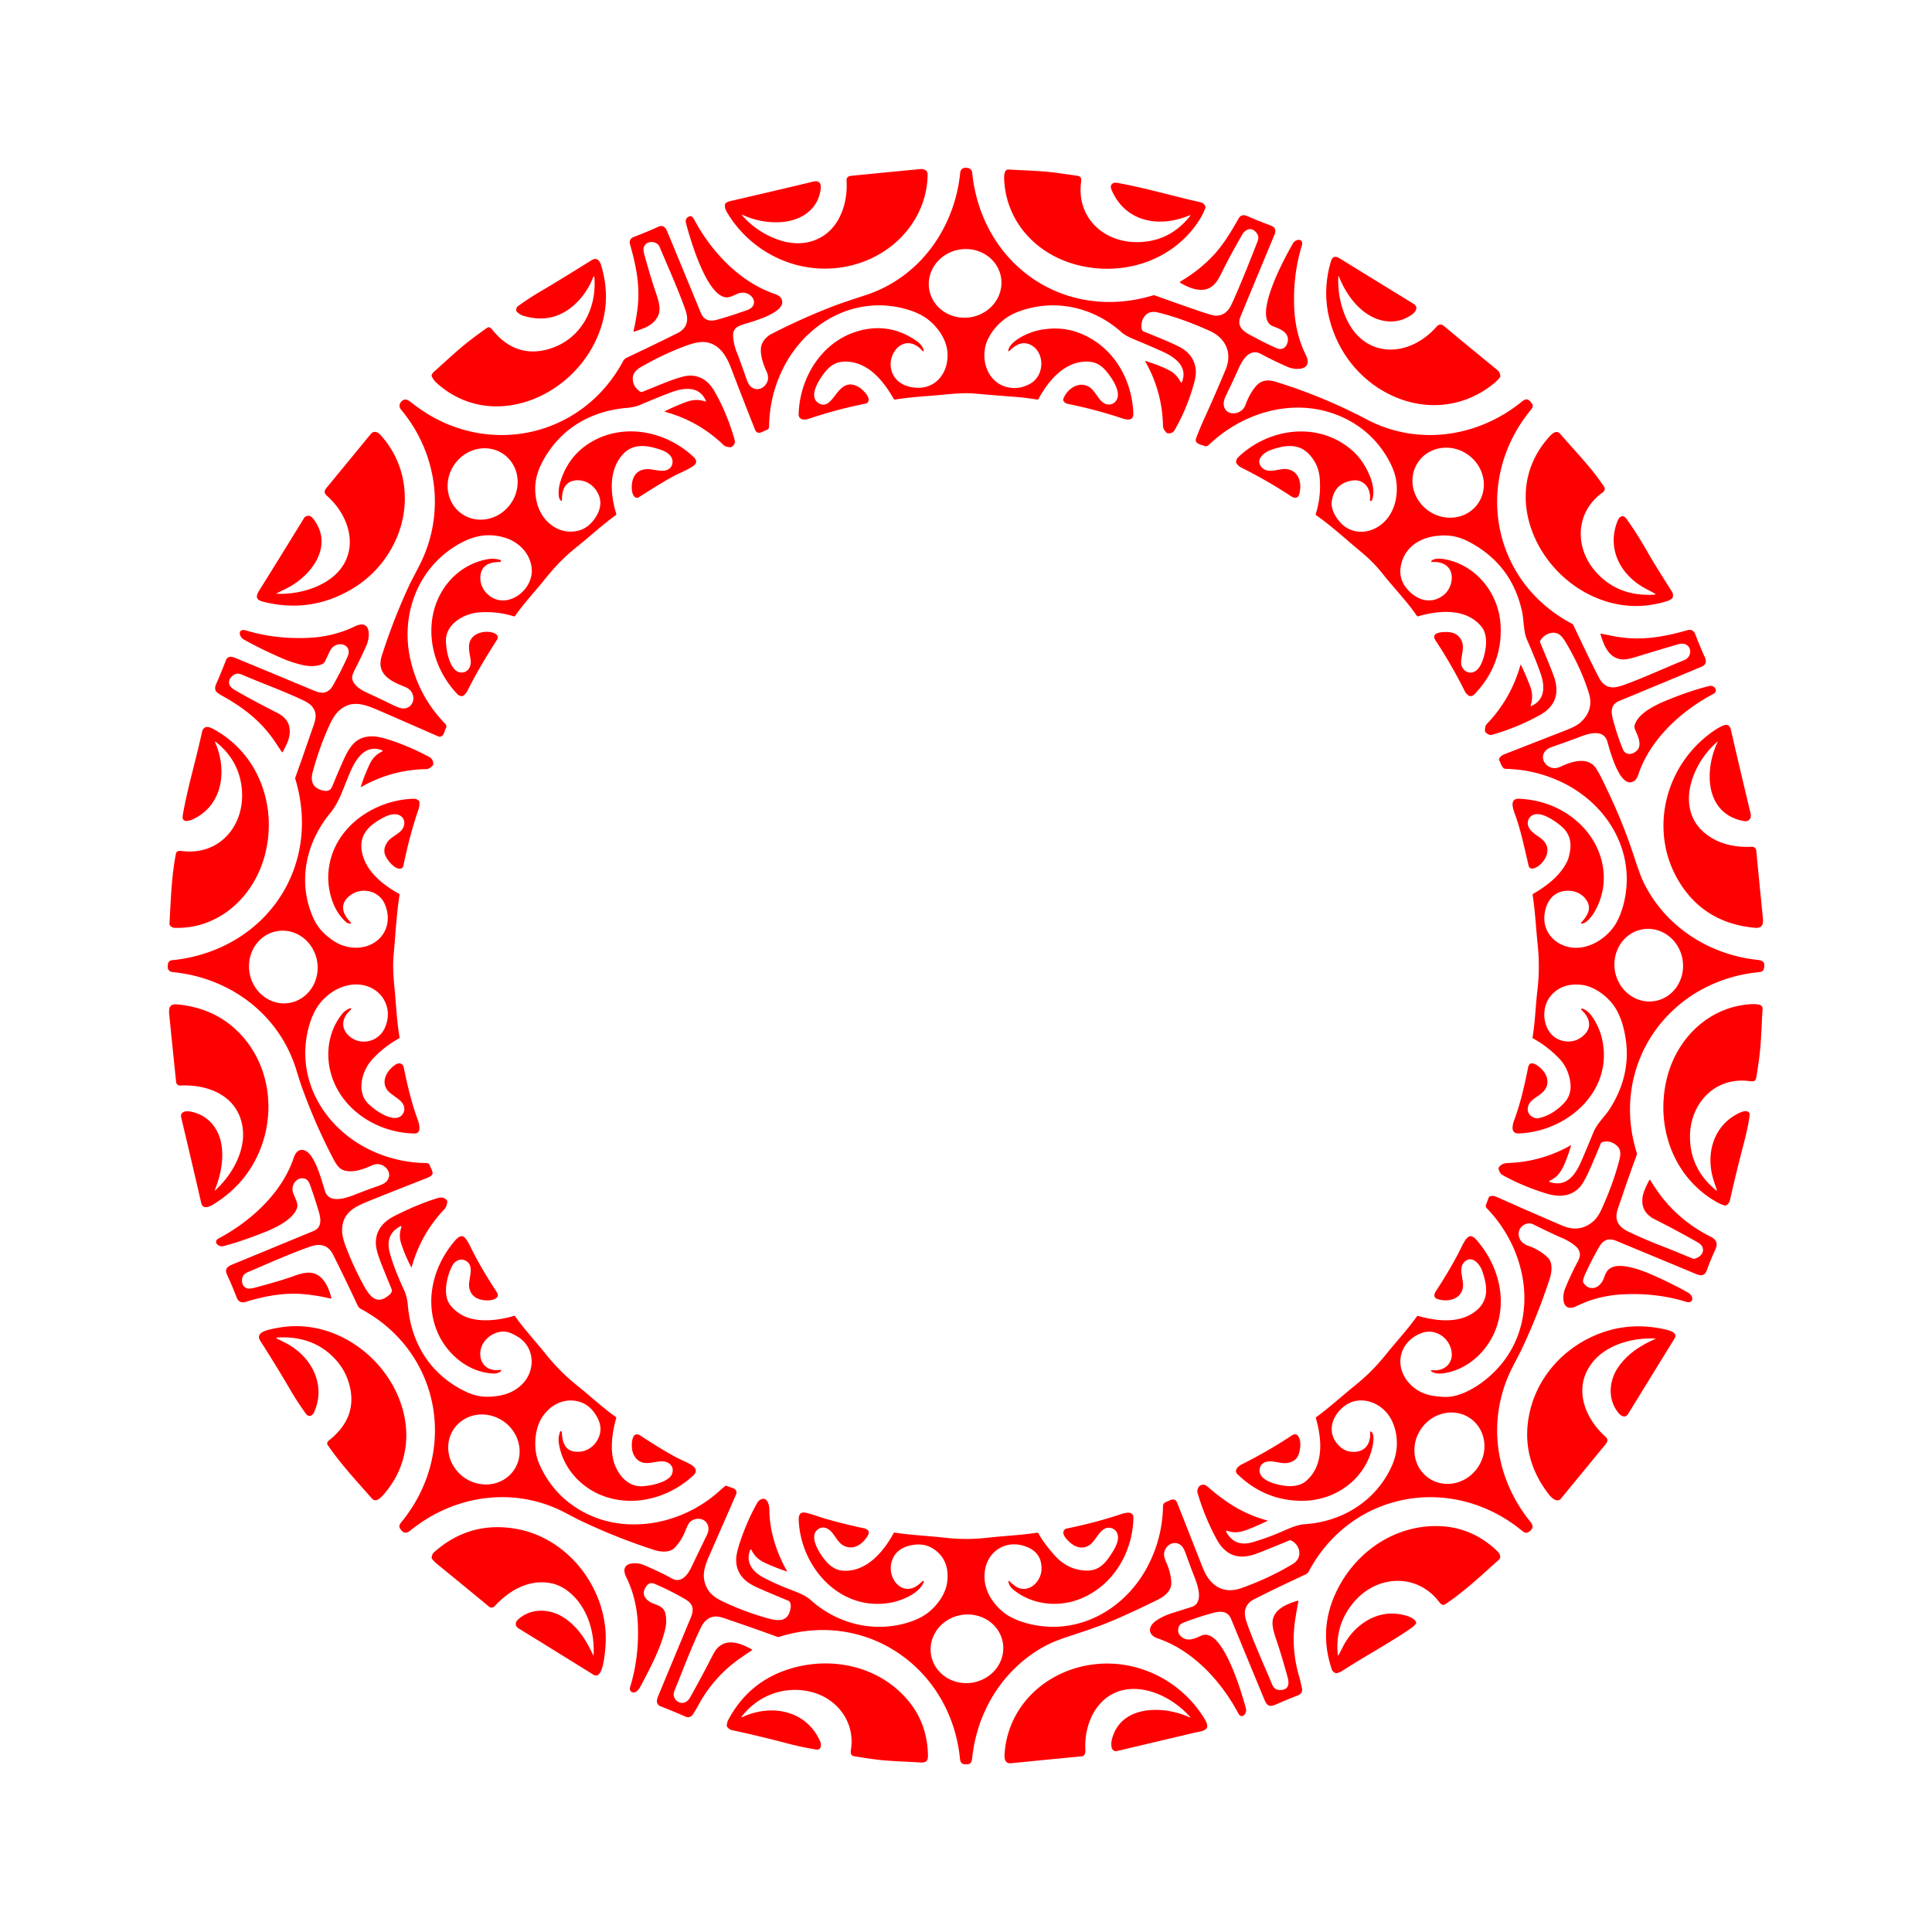 <svg xmlns="http://www.w3.org/2000/svg" viewBox="0 0 1448 1448" width="2048" height="2048" fill="red" xmlns:v="https://vecta.io/nano"><path d="M885.34 1226.66c4.87 4.1 10.14 1.38 15.05-.78 16.05-7.07 30.73 44.57 33.4 54.6 1.02 3.84-3.14 8.46-5.68 3.68-12.83-24.12-34.08-47.3-60.29-56.16-7.7-2.6-7.57-8.89-1.49-13.2q4.85-3.43 11.56-5.59 7.51-2.41 15.05-4.78c9.36-2.94 4.93-15.76 2.29-22.5q-3.38-8.64-6.48-17.4-1.71-4.8-3.63-6.35c-5.75-4.65-12.96.92-12.71 7.36q.07 1.75 2.02 6.21 2.75 6.31 3.4 13.25c.67 7.08-4.45 11.19-10.94 14.38q-24.45 12.01-39.91 18.05-8.15 3.19-24.44 8.51-12 3.91-18.19 7.15c-31.89 16.7-52.03 48.97-55.72 84.61-.35 3.4-1.36 4.8-4.87 4.65-3.19-.14-3.99-1.41-4.31-4.51-6.85-67.43-69.66-111.53-135.11-91.16a3.42 3.4-43.6 0 1-2.2-.05q-16.44-6.03-33.47-11.79c-8.06-2.73-13.28-5.5-19.29-.58q-2.36 1.92-4.66 6.78c-7.15 15.07-12.94 30.8-19.27 46.23-2.91 7.07 6.94 13.5 11.76 4.93q8.96-15.92 17.24-32.22c6.73-13.25 18.79-9.57 29.09-3.73q.44.25.03.53-4.15 2.83-8.2 5.63-20.44 14.1-32.19 36.04-2.22 4.14-4.26 6.92a4.06 4.05-59.9 0 1-4.9 1.31q-9.36-4.11-18.85-7.8c-3.51-1.36-3.21-4.51-1.93-7.59q12.2-29.39 24.43-58.76c2.62-6.3 1.95-10.39-4.05-13.9q-11.01-6.45-22.79-11.49c-2.39-1.02-4.57-.82-6.22 1.42q-5.21 7.08 2.56 12.08c3.42 2.2 10.26 2.47 11.57 8.84q1.19 5.79-.19 11.54c-3.56 14.81-10.48 27.59-18.09 42.19-1.15 2.19-3.41 5.93-6.31 5.15-2.12-.57-2.4-2.35-1.79-4.32q6.6-21.42 5.73-45.92-.7-19.72-8.71-36.03c-5.61-11.41 6.97-11.86 13.61-8.96q14.04 6.13 20.2 9.73c7.1 4.14 12.04-2.16 14.84-7.99q8.99-18.75 11.51-23.83c1.39-2.79 2.04-5.43.8-8.37-2.25-5.36-9.88-5.65-13.52-1.62q-1.16 1.28-3.14 6.26-2.76 6.94-7.59 12.27c-3.88 4.28-10.39 3.82-16.08 1.98q-29.44-9.53-57.25-23.01-.06-.03-9.34-4.89c-38.08-19.94-83.08-13.3-115.99 13.55q-4.28 3.49-7.39-1.26c-1.35-2.06-.61-3.42.88-5.25 42.96-52.62 29.4-127.79-30.69-159.83-.88-.48-1.75-1.52-2.12-2.3q-8.96-19.26-18.48-38.26c-3.61-7.21-9.74-8.61-17.07-6.03-15.85 5.58-31.55 12.68-46.72 19.12q-2.7 1.14-3.65 2.91c-1.74 3.23-.78 8.37 3.24 9.35q1.78.43 5.12-.46 19.78-5.26 28.65-8.48c5.51-2 11.98-4.23 17.42-1.85 6.79 2.97 10.06 11.15 11.67 17.71q.2.84-.64.64-9.75-2.32-19.54-3.24c-14.95-1.41-29.59 1.34-43.97 5.73q-4.91 1.5-6.77-3.3-3.36-8.67-7.21-17.11c-2.47-5.42 1.76-6.66 6.2-8.5q29.26-12.08 58.53-24.16c6.03-2.48 5.85-8.1 4.23-13.84q-2.08-7.31-5.96-18.53c-1.09-3.14-2.02-6.63-5.74-7.12-5.11-.69-8.83 4.51-8.13 9.23.57 3.89 4.56 8.79 3.37 12.76-2.64 8.82-16.69 15.35-24.54 18.44q-17.9 7.05-30.84 10.39c-3.56.91-7.9-3.4-3.5-5.74 24.08-12.79 47.6-34.17 56.35-60.5 1.11-3.36 3.24-6.37 6.88-5.87 8.72 1.2 13.91 22.66 16.62 30.97 3.05 9.34 15.11 5.34 21.94 2.67q9.14-3.58 18.4-6.84 3.97-1.41 5.54-3.05c5.55-5.83-.53-13.65-7.55-13.13q-1.57.12-4.76 1.61c-5.88 2.76-15.92 5.85-21.87 1.84q-2.54-1.72-5.27-6.92-14.58-27.78-24.91-57.36-.02-.07-3.33-10.61c-12.87-40.93-49.37-68.09-91.65-72.39-2.98-.3-4.5-1.33-4.46-4.42.08-5.11 2.91-4.48 6.6-4.95 67.18-8.68 108.9-69.69 88.99-135.53a1.5 1.48 46.5 0 1 .02-.95q6.05-16.93 11.87-33.89c2.78-8.11 5.6-13.49.61-19.52q-1.94-2.35-6.9-4.68c-15.19-7.15-30.79-12.71-45.25-18.94q-2.44-1.05-3.94-.85c-4.18.58-7.73 5.5-5.19 9.29q1.11 1.66 5 3.87 14.99 8.5 30.4 16.27 12.09 6.11 8.38 19.66-.83 3.03-4.43 9.59-.26.49-.58.03-2.31-3.31-4.5-6.66c-10.49-16.04-24.17-26.62-40.74-35.76q-2.2-1.21-4.02-2.89-.37-.34-.49-.82-.57-2.47.12-4.03 4.04-9.12 7.6-18.43 1.07-2.78 3.76-2.79 1.26 0 4.01 1.14 28.94 11.98 57.83 24.03 4.95 2.07 7.63 1.69 4.35-.62 6.9-5.09 6-10.51 11.01-21.6c4.57-10.11-8.98-13.21-13.13-4.45q-1.85 3.89-3.74 7.83c-1.91 3.98-11.88 3.72-15.53 2.91q-8.61-1.89-16.7-5.39-16.1-6.97-28.57-14.04c-4-2.28-4.58-8.65 1.73-6.74q21.43 6.5 45.92 5.56 19.35-.74 35.39-8.56c12.27-5.98 11.92 7.41 8.81 14.37q-3.98 8.9-8.43 17.59-2.06 4.03-2.2 5.68c-.49 5.66 6.51 9.86 10.91 11.9q9.55 4.42 19.02 9.02 5.19 2.52 7.35 2.82c5.93.83 10.11-4.92 8.1-10.37-1.19-3.23-3.17-4.7-6.56-6.04-10.29-4.05-20.94-9.5-16.62-23.02q8.8-27.61 21.04-53.85.04-.08 7-13.55c19.91-38.6 13.95-84.12-13.74-117.27-2.68-3.21.61-7.66 3.84-7.33q1.49.15 4.03 2.19c52.64 42.34 127.08 28 158.75-31.12.43-.81 1.42-1.89 2.37-2.34q19.25-9.02 38.28-18.51c7.67-3.83 8.6-10.09 5.9-17.67-5.69-15.97-12.74-31.48-19.32-47.1-1.99-4.74-10.54-4.93-11.87.73q-.43 1.84.62 5.61c2.59 9.27 5.03 17.79 8.33 27.57 1.88 5.55 4.55 13.14 1.54 18.53-3.94 7.06-10.64 8.73-17.5 11.17a.46.46 0 0 1-.6-.54q2.06-8.68 3.1-17.77c1.88-16.54-1.28-31.59-5.81-47.38a4.24 4.24 0 0 1 2.58-5.14q9.7-3.68 18.78-7.8 2.71-1.23 4.67.46 1.03.89 2.15 3.6 12.51 30.26 24.99 60.53 3.07 7.45 11.58 5.27 7.24-1.85 22.88-7.26c11.24-3.89 2.86-16.42-7-12.36-2.63 1.09-5.83 2.91-8.48 2.7-14.92-1.16-27.18-44.58-30.07-55.33q-1.15-4.28 3.06-5.54a1.11 1.09-35.4 0 1 .94.15q1.3.9 2.33 2.82c12.58 23.55 33.82 46.31 59.85 55.24q3.61 1.24 4.74 2.86c7.49 10.69-22.5 18.26-27.94 20.03-5.22 1.7-8.17 3.65-7.7 9.4q.49 5.96 2.73 11.51 2.04 5.05 7.3 20.14 1.35 3.86 3.01 5.44c3.94 3.71 9.49 2.12 11.98-2.27 1.89-3.34 1.34-6.08-.35-9.72-2.46-5.29-5.64-15-2.76-20.53q2.32-4.45 7.1-6.91 21.88-11.25 44.79-20.18c7.92-3.09 17.41-6.08 26.19-9 40.07-13.34 65.99-50.18 70.16-91.22q.48-4.77 5.65-3.87 3.06.53 3.37 3.59c7.07 68.66 68.61 112.12 135.74 91.86q.48-.15.96.02 16.29 5.88 32.61 11.47 10.51 3.6 12.76 3.73 8.18.47 12.34-8.51 7.39-15.99 19.49-47.21.95-2.44.33-4.21c-1.01-2.92-4.49-6.08-7.84-4.51-2.88 1.33-3.52 2.88-5 5.45q-8.51 14.81-14.32 26.67c-2.36 4.8-5.07 9.83-10.01 11.94-6.77 2.89-15.14-.67-20.85-4.08q-1.05-.62.01-1.24 13.64-7.94 24.32-19.24c7.53-7.97 13.42-17.8 19.11-27.81q2.12-3.73 6.41-1.89 8.87 3.82 17.92 7.2 4.68 1.75 2.54 6.88-12.76 30.62-25.41 61.28c-3.86 9.36 5.4 12.73 11.84 16.23q7.4 4.03 15.14 7.41c4.45 1.93 7.59-.66 8.39-4.92 1.3-6.83-5.93-9.56-10.89-11.4-16.51-6.1 9.62-53.19 14.84-62.22 2.1-3.63 8.31-3.81 6.61 1.76q-6.73 21.92-5.69 46.63.81 19.28 8.73 35.38c5.53 11.24-6.95 11.73-13.49 8.91q-10.27-4.42-20.14-9.76c-8.72-4.71-14.07 4.78-16.99 11.33q-4.29 9.63-8.93 19.09-2.08 4.22-2.04 6.78c.13 9.84 13.32 9.27 16.27 1.11q2.91-8.04 7.47-13.67c4.25-5.24 9.44-5.62 15.61-3.71q35.26 10.96 67.92 28.15c37.97 19.98 83.02 13.49 115.87-13.12 2.94-2.38 4.69-2.83 7.21.3 1.97 2.43 1.49 3.64-.42 5.97-42.91 52.64-29.31 128.28 31.33 160.06q.49.25 1.3 1.96 14.29 30.26 19.14 39.12 3.25 5.93 9.25 6.48 3.32.3 10.08-2.19c15.39-5.66 30.27-12.64 43.97-18.12 7.81-3.12 5.45-14.87-4.56-11.93q-21.06 6.21-30.71 9.22-7.5 2.35-10.94 2.1c-10.08-.71-13.79-10.29-16.34-18.78q-.18-.63.46-.51 4.42.86 8.71 1.73c19.56 3.94 37.14 1.05 56-4.37q4.18-1.2 5.9 3.3 3.32 8.66 7.13 17.13 2.23 4.98-2.54 6.98-30.81 12.9-61.67 25.63c-6.55 2.71-6.29 8.02-4.6 14.27q3.2 11.84 7.32 21.91c1.82 4.46 6.34 4.31 9.66 1.79 5.41-4.1 1.81-11.13-.69-17.04q-.78-1.87.78-5.03c3.6-7.31 14.46-12.73 21.91-15.83q18.55-7.72 33.27-11.28c3.5-.85 7.16 3.7 2.84 5.98-24.04 12.69-47.38 34.02-56.22 60.5q-1.08 3.24-2.51 4.33c-11.07 8.45-19.03-23.73-20.69-29.21-2.77-9.13-12.98-6.32-19.68-3.79q-10.42 3.95-20.95 7.59-3.65 1.26-5.11 2.62c-5.81 5.43-.53 13.63 6.48 13.58q1.8-.01 5.06-1.5c8.03-3.67 19.99-7.44 25.94 1.94 3.38 5.31 5.97 11.22 8.53 16.56q11.8 24.57 20.2 50.49 4.2 12.95 6.78 18.21c16.06 32.79 48.59 53.89 84.67 57.9 4.18.47 6.4 1.13 5.6 5.93-.42 2.5-1.52 3.14-4.04 3.39-67.87 6.61-112.01 69.87-91.32 135.69a1.81 1.76 47.3 0 1-.03 1.12q-6.16 16.75-11.91 33.78c-2.77 8.21-5.66 13.63-.5 19.65q1.98 2.31 7.02 4.68 11.56 5.43 23.45 10.05c8.64 3.35 15.99 6.47 23.99 9.73q.48.19.98.08c6.48-1.36 9.59-8.29 2.72-12.21q-15.93-9.11-32.34-17.36-10.48-5.26-9.15-16.2c.52-4.27 2.86-8.89 4.93-12.87q.55-1.05 1.15-.02 16.25 27.75 45.14 42.21 6.29 3.16 3.49 9.23-3.54 7.67-6.37 15.51c-2.2 6.09-6 4.06-10.72 2.09q-28.42-11.83-56.84-23.62c-6.27-2.6-10.12-1.06-13.34 4.49q-4.88 8.41-10.24 19.85-1.45 3.1-1.79 5.69-.06.52.2.97c3.04 5.15 8.64 5.54 12.63 1.4 4.36-4.53 2.58-10.27 9.46-12.95 7.19-2.8 20.79 2.05 27.83 5.09q15.69 6.76 28.63 14.08 1.63.92 2.58 2.57c1.71 2.95-.45 5.43-3.79 4.39q-21.81-6.77-46.48-5.74-19.49.81-35.8 8.84c-10.86 5.36-11.34-6.78-8.62-13.3q4.83-11.57 9.61-20.37 3.6-6.63-2-11.37-4.32-3.66-11.02-6.45-5.1-2.12-20.6-9.76-2.47-1.22-5.3-.3c-4.75 1.55-6.88 6.53-4.73 11.17 1.31 2.83 3.72 4.3 6.93 5.44q8.12 2.9 14.02 8.57c4.13 3.96 2.97 11.44 1.38 16.28q-9.1 27.74-21.66 54.06-.03.08-5.77 11.14c-20.07 38.76-13.99 83.35 13.24 116.81q3.39 4.17-1.22 7.23c-2.13 1.42-3.44.7-5.33-.84-52.67-43.03-128.03-29.29-159.88 30.84-.31.58-1.37 1.59-2.12 1.94q-23.92 11.08-38.75 18.69-5.97 3.06-6.81 9.03-.47 3.37 1.7 9.42c5.45 15.22 12.53 30.67 18.44 44.85 1.43 3.43 3.13 4.89 6.84 4.67 6.09-.36 6.29-4.9 4.94-9.76-2.51-9.02-4.9-17.5-8.07-26.85-1.61-4.75-3.63-10.47-3.1-15.13 1.03-9.1 11.44-13.05 18.84-15.16q.6-.17.48.43-1.24 6.38-2.25 12.64-3.58 22.24 2.83 43.83.71 2.4 2.04 8.45c.61 2.74-.68 4.71-3.1 5.64q-8.9 3.44-15.18 6.25c-5.61 2.5-7.58 2.36-9.95-3.37q-12.46-30.12-24.87-60.25c-2.46-5.97-7.81-6.02-13.59-4.45q-10.54 2.86-20.76 6.74c-2.14.81-4.38 1.75-5.02 4.17q-1.1 4.23 2.05 6.87zM750.246 207.888a27.28 25.7-9.5 0 0-31.148-20.845 27.28 25.7-9.5 0 0-22.664 29.85 27.28 25.7-9.5 0 0 31.148 20.845 27.28 25.7-9.5 0 0 22.664-29.85zM589.42 1177.67q-5.25-1.71-10.32-3.83c-7.81-3.25-12.5-5.22-15.94-12.25a.47.47 0 0 0-.86.02c-3.7 8.92 1.51 16.16 9.24 20.35q9.9 5.36 22.7 10.15 9.35 3.49 12.92 6.72c19.45 17.6 45.74 24.71 71.08 17.89q10.45-2.82 17.07-7.88c6.91-5.27 13.42-14.03 14.57-22.96 1.27-9.96-1.18-18.7-9.81-24.71q-7.11-4.95-16.81-3.1-12.4 2.38-15.15 13.08c-3.17 12.37 8.73 26.47 20.9 16.04q1.35-1.16 2.49-2.18a.56.55 79.4 0 1 .89.61c-3.36 8.91-17.1 14.28-25.64 15.7-36.99 6.18-66.09-25.99-68.08-61.05-.23-3.92.23-7.56 5.33-6.47 4.86 1.04 10.52 3.3 14.68 4.49q14.12 4.02 28.51 7.06c3.4.71 5.1 2.48 3.03 5.88-3.16 5.2-8.76 9.7-15.06 8.28-7.38-1.67-8.89-9.44-13.72-12.95q-4.31-3.14-8.18-.51c-8.16 5.54 2.16 20.22 6.69 25.08 2.59 2.77 6.54 5.37 10.05 5.86 18.06 2.51 31.96-13.35 39.66-27.78a1.04 1.02 18.1 0 1 1.07-.53c12.64 1.93 25.14 2.43 38.65 3.93q15.09 1.67 30.67-.1c12.81-1.46 24.91-1.86 37.36-3.82a.7.69 70.6 0 1 .72.35q4.98 8.7 12.71 17.12 9.28 10.11 22.13 10.92c8.69.55 13.69-3.3 18.41-10.13 3.21-4.66 7.88-11.75 6.21-17.1-1.01-3.2-4.02-5.21-7.4-4.8-5.86.7-8.93 9.56-13.21 12.66q-5.19 3.75-11.39.88c-2.72-1.25-9.55-7.2-8.54-10.6q.6-2.03 2.56-2.42 21.57-4.38 40.9-10.84c3.15-1.05 9.12-2.53 8.98 3.02-.66 26.33-15.66 51.46-40.99 60.98-16.43 6.18-35.93 3.78-49.46-7.73q-2.66-2.26-3.25-5.74a.37.37 0 0 1 .61-.33c3.28 3.1 6.34 5.99 11.11 5.91 7.22-.13 12.78-7.52 13.07-14.31q.58-13.26-12.36-17.66c-15.11-5.15-28.93 4.38-30.26 20.1-.99 11.66 5.02 21.75 13.57 28.95q5.53 4.64 13.95 7.44c37.82 12.59 75.71-6.41 94.07-40.34q11.69-21.61 12.11-46.27c.05-2.86 3.03-3.2 5.02-4.22 2.38-1.23 4.55-.87 5.54 1.66q9.61 24.35 19.19 48.73c5.11 12.99 14.77 20.44 29.33 15.23q20.78-7.45 38.32-18.06c7.47-4.53 5.68-14.22-1.59-17.64q-.44-.21-.9-.02-19.27 7.92-24.86 10.02-19.96 7.48-29.86-10.82-8.97-16.56-14.28-34.65c-.53-1.82.24-4.64 2.09-5.64q2.71-1.48 5.27.76c13.71 11.98 26.93 20.58 44.78 25.43a.23.22-50.8 0 1 .04.42q-7.23 3.57-14.86 6.48c-5.6 2.14-9.85 2.74-15.22.82a.56.56 0 0 0-.68.79q6.36 11.78 20.01 7.76 11.92-3.51 23.25-8.57c5.48-2.45 10.9-4.58 15.85-4.9 27.57-1.81 52.37-17.02 64.33-42.09q3.84-8.05 4.38-15.46c.74-10.24-2.19-21.44-9.99-28.49-8.04-7.26-20.02-9.32-28.97-2.64-9.86 7.36-14.01 20.44-3.99 30.22q4.33 4.22 10.43 4.29c9.01.09 13.14-6.25 12.63-14.79q-.05-.83.67-.4c2.66 1.58 1.83 7.79 1.07 11.29-5.3 24.08-27.32 40.17-51.68 40.55q-28.47.45-49.54-19.95c-2.89-2.8.65-6.04 2.99-7.21q20.08-10.06 37.68-21.74c1.47-.98 3.05-1.46 4.35-.13 3.16 3.23 2.21 10.64.77 14.48q-1.95 5.25-8.74 6.24c-4.94.73-11.29-2.53-16.17-.68q-3.74 1.42-4.25 5.3c-1.22 9.13 14.73 12.19 21.06 12.65 4.62.33 10-.67 13.38-3.48 14.03-11.65 12.21-31.86 7.71-47.41q-.14-.48.26-.77c9.77-7.07 19.41-15.91 27.91-22.76 10.65-8.58 17.25-15.33 25.98-26.19 5.96-7.41 14.99-17.19 21.6-26.61q.3-.42.79-.28c14.48 4.03 32.17 6.13 44.33-4.56 9.21-8.1 7.43-18.81 3.74-29.31-1.9-5.42-8.49-12.77-14.04-5.66-3.69 4.74.37 12.35-.34 17.78-1.21 9.34-10.99 11.49-18.68 9.23-3.52-1.03-3.21-3.53-1.51-6.14 6.9-10.62 13.46-21.47 19.04-32.85 1.23-2.5 3.82-7.94 6.51-8.25 2.54-.29 4.97 2.95 6.53 4.85 15.19 18.55 21.32 43.67 12.2 66.16-5.67 13.98-17.82 26.19-32.85 30.47-4.31 1.23-11.29 2.71-14.97-.29a.49.48 68.5 0 1 .37-.86c9.47 1.34 16.81-5.28 14.59-15.1-2.24-9.92-12.63-16.32-22.33-12.61-17.95 6.87-21.15 27.23-6.81 39.85 7.1 6.25 14.55 7.5 23.63 7.98 10.89.59 23.12-6.26 31.89-13.44 41.02-33.61 34.64-92.64.19-128a2.39 2.39 0 0 1-.53-2.52l2.1-5.59a1.17 1.15-.7 0 1 .65-.66q2.37-.95 4.85.15 24.76 11.05 49.65 21.71 12.25 5.25 22.07-2.35c4.33-3.35 6.27-7.6 8.52-12.7q7.74-17.54 11.91-33.38c1.36-5.16 1.73-9.01-2.58-12.27q-4.45-3.36-9.83-1.99a1.97 1.95-85.6 0 0-1.32 1.14q-3.45 8.4-7.09 16.81-5.36 12.4-8.7 15.95-9.01 9.58-24.92 4.71-18.04-5.53-32.78-13.78-2.44-1.37-3.1-4.94a1.15 1.14 56.8 0 1 .17-.83c1.5-2.26 3.79-3.2 6.7-3.3q25.19-.87 47.15-13.24.42-.24.28.23-4.02 13.29-7.58 18.93-3.16 5.02-8.35 7.31a.55.55 0 0 0 .06 1.03c12.79 4.11 19.31-5.79 23.62-15.73q4.59-10.6 8.92-21.31c2.69-6.66 8.76-12.27 12.09-17.41q18.54-28.57 10.71-60.49-2.72-11.09-7.92-17.98c-5.3-7.01-14.36-13.81-23.45-14.86-9.05-1.05-17.12.94-23.26 8.17-8.67 10.21-5.71 29.97 8.48 33.62q8.95 2.31 15.79-3.64 7.61-6.61 2.21-15.38c-.9-1.47-2.45-2.84-3.69-4.35a.41.41 0 0 1 .37-.67c6.74.88 12.77 13.88 14.36 19.34 11.66 39.91-23.08 72.46-61.06 74.24-7.59.36-4.93-7.16-3.34-11.52 4.44-12.2 7.33-25.05 9.85-37.77 1.39-7.04 8.48-.73 10.58 1.53 4.02 4.33 5.5 10.05 1.93 15.16-2.57 3.66-8.77 6.19-11.11 9.55-2.87 4.15-1.98 8.96 2.58 11.03q2.17.99 4.05.57 10.25-2.28 18.82-11.19 5.97-6.21 4.83-15.36-1.37-10.98-8.69-18.52-8.52-8.77-19.29-14.73-.44-.24-.36-.74c2-11.73 2.25-23.27 3.65-35.19q2.01-17.06.23-34.12c-1.37-13.11-1.85-25.01-3.81-37.45a.77.77 0 0 1 .36-.78c10.11-5.93 20.13-13.36 25.52-24.3q1.37-2.78 2.2-8.17 1.68-10.82-5.87-17.6c-4.43-3.99-14.23-10.95-20.5-9.55-4.73 1.05-6.7 6.08-4.37 10.21 2.92 5.15 9.58 6.6 12.55 11.91 5.88 10.53-11.16 23.85-12.91 16.31-3.54-15.28-6.15-27.55-10.27-38.7-1.61-4.35-4.13-11.83 3.35-11.43q25.75 1.37 43.85 17.5c19.64 17.49 25.84 45.52 11.82 68.37-1.55 2.53-6.08 8.21-9.23 7.64q-.62-.11-.19-.57c5.53-5.93 8.87-12.12 2.28-19.12-6.08-6.46-17.73-6.36-23.69-.46q-4.69 4.64-5.88 12.64c-1.85 12.51 6.22 22.57 18.2 25.17 13.16 2.85 27.41-5.63 34.38-16.38q4.77-7.34 7.21-18.54c8.22-37.8-13.5-72.83-47.3-88.81q-19.88-9.39-41.92-9.86c-2.45-.05-3.64-4.66-4.67-6.59a1.01.98 44.4 0 1-.02-.92q1.12-2.3 3.65-3.29 23.35-9.13 46.71-18.25 7.53-2.94 10.56-5.67 10.29-9.31 6.35-22.01-5.63-18.17-17.16-37.79-3.05-5.19-5.73-6.58c-4.8-2.49-11.15.51-13.65 5.31a1.14 1.12-43.1 0 0-.04.95q8.58 20.42 10.4 25.72 6.62 19.26-10.51 28.79-16.61 9.25-35.53 14.72-2.92.84-5.34-1.99-.29-.33-.31-.77-.17-3.62 1.38-5.23 18.05-18.87 25.15-44.04.2-.69.52-.04 3.18 6.43 6.68 15.48 2.91 7.5.49 14.78-.21.65.42.37c10.43-4.56 10.39-14.76 7.11-24.17q-3.85-11.03-10.48-26.04c-2.26-5.11-2.27-14.75-3.35-19.93q-7.26-34.67-37.67-51.73c-9.02-5.06-15.97-6.7-25.98-5.7-13.38 1.33-24.71 8.85-27.31 22.37q-1.85 9.62 4.43 17.18c7.12 8.57 18.16 12.41 27.72 4.73 5.14-4.12 7.75-12.59 4.73-18.59-2.5-4.97-8.47-6.5-13.8-6.05q-.58.04-.32-.47c1.31-2.65 7.46-2.13 10.08-1.64 23.91 4.45 40.78 25.87 41.92 49.89q1.38 29.19-19.37 51.07-1.37 1.45-3.3 1.68-.49.05-.9-.22-2.32-1.53-3.1-3.1-9.89-19.92-22.14-38.5c-4.4-6.66 7.25-6.48 10.31-6.15q7.02.77 9.52 7.09c2.39 6.06-2.35 14.26.11 19.03 2.26 4.37 6.9 5.54 10.74 2.51 4.39-3.46 6.49-12.79 7.08-18.32.5-4.75-.22-10.45-2.99-14.01-11.25-14.4-31.84-12.88-47.67-8.21a.98.97 63.9 0 1-1.09-.38c-7.78-11.25-16.42-19.94-25.99-31.91q-6.83-8.54-15.25-15.5c-11.36-9.38-22.29-19.56-34.32-28.05a.61.59 26.9 0 1-.23-.68q4.09-13.05 3.04-26.56c-.56-7.11-2.9-12.53-7.4-17.71-8.16-9.4-19.35-7.5-29.65-3.7-5.82 2.15-11.59 7.96-6 13.33 4.33 4.15 11.7.9 16.16.79 10.87-.26 14.16 10.37 11.36 19.26-.98 3.12-3.82 2.58-6.07 1.09q-17.48-11.56-37.22-21.43-2.15-1.08-3.64-3.26-.29-.43-.25-.94.18-2.2 1.67-3.63c20.43-19.59 52.29-25.85 76.96-11.12q9.12 5.45 14.84 13.17c5.49 7.43 11.67 20.13 8.59 29.76q-.3.91-1.24 1.07a.46.45 89.1 0 1-.52-.51c1.09-8.97-4.48-16.39-13.78-14.75q-12.57 2.23-14.71 14.87c-.94 5.55 1.79 10.89 5.12 15.1 9.82 12.45 26.78 10.11 36.12-1.24 6.68-8.11 8.57-19.75 6.77-29.83q-1.22-6.84-5.92-15.18c-9.64-17.1-25.04-29.08-43.72-34.88-31.88-9.9-66.84 1.6-90.53 24.3q-1.68 1.62-3.78.74c-2.63-1.09-7.4-1.52-5.76-5.86q2.67-7.07 5.8-13.96 8.4-18.49 16.23-37.24c5.24-12.55.14-23.68-12.16-29.18q-21.23-9.5-38.7-13.7-7.71-1.86-11.12 4.91c-1.14 2.28-1.99 8.35.53 9.35q21.46 8.56 27.55 11.93 10.17 5.63 11.49 16.25.54 4.33-1.29 10.87-5.34 18.99-14.44 34.76-1.75 3.03-5.48 2.44a1.25 1.22 73.1 0 1-.71-.39q-2.56-2.81-2.6-4.8-.44-26.04-13.31-48.61-.28-.49.26-.32 10.6 3.33 17.7 6.97 5.45 2.78 8.76 9.08a.38.38 0 0 0 .69-.03c4.9-11.75-5.22-18.93-14.3-23.01q-12.07-5.42-20.47-8.83-7.36-2.98-10.18-5.52c-21.64-19.51-51.46-25.91-78.68-15.19-9.28 3.65-17.01 10.95-21.33 19.5-7.58 14.98-.6 35.85 17.93 37.24q5.93.44 11.97-2.43 4.45-2.11 6.96-5.95c5.18-7.93 3.21-20.41-5.99-24.29-5.95-2.51-10.9.75-15.25 5.05a.43.43 0 0 1-.72-.37c1.19-7.47 15.27-13.5 21.59-14.96q16.39-3.79 30.59 1.36c25.53 9.26 40.56 33.95 41.54 60.58.22 6-4.7 5-8.42 3.76q-19.91-6.63-40.49-10.77-2.72-.55-3.57-2.69a1.51 1.48-46 0 1-.01-1.07c2.96-7.74 12.15-13.94 19.91-8.64 4.57 3.12 7.23 11.54 12.67 12.65 5.03 1.03 8.52-2.79 8.36-7.55-.17-5.1-4.15-11.41-7.2-15.37-4.61-5.99-8.95-9.21-16.85-9.08-16.4.29-28.27 14.69-35.54 28.13q-.26.47-.79.39c-5.12-.86-10.09-1.57-15.34-1.97q-15.25-1.15-30.49-2.51c-9.28-.83-17.95.1-27.04.99-8.63.84-22.63 1.51-33.91 3.47q-.51.09-.77-.37c-7.49-13.06-18.16-26.82-34.36-28.07-7.39-.57-12.4 1.95-16.96 7.48-4.12 5.01-13.18 18.41-5.28 23.48 11.93 7.65 13.78-22 30.73-11.64 2.3 1.4 7.98 6.87 6.88 10.13q-.57 1.7-2.16 2.01-21.51 4.22-42.26 11.27c-3.12 1.06-8.09 1.37-7.94-3.53.82-26.86 16.84-53.36 43.08-61.65q24.55-7.76 45.72 7.27 3.83 2.71 4.99 6.79a.49.49 0 0 1-.84.46c-14.5-16.64-31.04 5.63-20.83 19.82 4.05 5.63 11.49 7.85 18.25 7.68 14.91-.4 22.82-14.36 20.99-28.16-1.18-8.79-7.04-17.01-13.73-22.48q-6.17-5.03-15.77-7.92c-38.84-11.66-76.61 9.5-93.78 44.6q-10.02 20.47-10.23 43.19a2.5 2.49 82 0 1-1.79 2.38c-1.9.55-4.15 2.31-5.99 2.12q-1.92-.19-2.7-2.16-9.23-23.3-18.16-46.71c-3.72-9.75-9.63-18.56-20.29-19.16q-5.08-.29-14.13 3.1-17.21 6.44-33.12 15.75c-3.19 1.87-6.01 4.52-6 8.49q.01 5.97 5.24 9.65 1.08.76 2.33.24 8.6-3.57 17.28-6.99 12.62-4.97 17.82-5.04 11.55-.14 18.28 11.27 9.37 15.89 15.36 36.69.97 3.37-2.31 5.51-.37.24-.8.21-3.65-.24-5.04-1.58-18.82-18.11-43.74-24.91-.81-.22-.06-.61 4.16-2.15 8.56-3.98c8.39-3.5 13.27-5.84 21.53-3.23q.66.21.39-.43c-5.09-11.99-17.56-9.74-27.09-6.06q-11.21 4.34-22.26 9.05c-2.67 1.14-6.36 1.97-9.26 2.2-28.05 2.23-51.01 15.97-63.94 40.54-5.31 10.1-6.71 19.51-4.16 30.33 3.09 13.11 14.74 23.77 28.88 21.65q8.42-1.26 13.94-8.72 8.65-11.69 1.6-22.01c-3.49-5.11-9.45-8.12-15.53-7.39-8.19.99-10.13 7.65-10.1 15.04q0 .61-.53.29c-3.07-1.85-1.84-10.15-.96-13.22q5.8-20.16 22.87-30.52c25.01-15.16 56.75-8.47 77.26 10.81q3.93 3.69.03 6.63-2.85 2.15-11.3 5.97-7.75 3.5-29.61 17.53-1.79 1.15-3.25-.25c-2.42-2.34-2.41-7.27-1.94-10.35 1.17-7.65 6.27-11.07 13.86-10.24 3.96.44 8.94 1.92 12.41.46q3.43-1.44 3.98-5.01c.75-4.92-3.55-8.22-7.75-9.73-9.83-3.53-20.93-5.8-28.93 2.57-11.42 11.96-9.94 30.29-5.41 45.17q.15.49-.26.79c-10.12 7.34-19.6 16.1-28.89 23.54-10.28 8.24-16.68 15.04-25.3 25.73-5.87 7.29-14.86 17.05-21.43 26.41q-.31.44-.81.28-12.94-4-26.26-2.97c-10.63.83-24.16 8.07-24.7 20.25-.27 5.85 2.25 22.92 10.15 24.62 5.8 1.26 9.19-4.07 8.34-9.36-.55-3.4-1.49-7.84-1.17-10.95 1.48-14.02 25.67-11.35 20.94-4.02q-13.61 21.06-22.1 38.14-1.15 2.33-3.31 3.85a1.37 1.35-60.3 0 1-.86.24q-2.13-.16-3.44-1.53c-14.72-15.38-22.26-37.11-18.56-58.16 3.8-21.65 20-39.53 42-43.08q3.99-.64 8.62.64a.79.79 0 0 1-.21 1.56c-7.61.02-13.97 2.31-14.61 10.93-.66 8.95 6.74 17.08 15.38 17.83 12 1.03 23.34-10.57 23.15-22.27-.19-12.16-9.58-21.82-21.06-24.96-10.73-2.94-20.51-1.67-30.67 3.49-32.55 16.52-47.16 53.17-39.25 88.04q6.35 27.99 26.26 48.4a2.53 2.52 36.9 0 1 .42 2.94c-.91 1.71-1.37 4.66-2.77 5.83q-1.43 1.2-3.23.41-21.87-9.61-43.77-19.12c-11.72-5.09-21.35-8.61-30.85.37q-3.44 3.25-6.75 10.5-7.76 17.03-12.55 35.17-3.03 11.44 8.14 13.83 2.57.55 4.41-.47 1.34-.75 2.37-3.29 2.93-7.25 6.06-14.38c5.47-12.47 9.63-22.68 23.85-22.55q5.84.06 17.26 4.17 12.86 4.63 24.95 11.09 3.6 1.92 3.33 5.81-.03.49-.39.82-2.78 2.62-4.57 2.65-26.27.42-48.98 13.39-.54.31-.35-.28 2.84-8.75 6.77-17.05 3.01-6.37 9.29-9.31a.45.44-46.6 0 0-.02-.82c-13.07-5.09-20.2 7.23-24.38 17.22-5.55 13.31-8.24 22.14-14.56 29.8-18.24 22.06-24.78 51.69-12.7 78.62 3.51 7.81 9.06 13.28 16.11 17.74 8.44 5.34 20.19 6.33 28.91 1.15 10.4-6.17 13.41-18.24 8.47-29.43-4.71-10.68-18.71-13.1-27.16-5.3-7.08 6.53-3.7 13.7 1.92 19.43q.49.49-.2.55-1.97.18-3.21-.86c-9.68-8.08-14.07-22.99-13.62-35.36 1.22-33.58 32.47-56.36 63.97-57.26q2.16-.06 3.77 1.32a1.45 1.43 16.1 0 1 .49.88q.42 2.81-.73 6.14-6.48 18.75-11.13 41.49-.54 2.65-2.9 2.61c-3.83-.06-8.48-5.59-10.21-8.85q-3.05-5.76 1.5-11.72c2.07-2.71 6.5-4.87 9.27-7.38 4.08-3.71 4.18-10.22-1.17-12.33-3.35-1.31-7.43-.09-10.61 1.49-9.57 4.79-18.56 11.56-17.36 23.72 1.58 15.79 15.24 26.66 28.12 33.86a.77.77 0 0 1 .39.79c-2.32 14.79-2.99 29.79-4.39 44.69-.8 8.58-.23 16.28.58 24.58 1.15 11.84 1.75 25.09 3.82 37.56q.08.49-.36.74-11.41 6.28-20.19 15.88c-7.41 8.1-12.01 23.53-3.26 32.73 4.43 4.66 19.94 16.15 25.95 8.45q1.79-2.29 1.37-5.23c-.89-6.13-9.59-8.6-12.93-13.46-4.57-6.63.28-14.67 6.39-18.7 2.66-1.76 5.55-.98 6.17 2.07 2.7 13.22 5.87 26.74 10.55 39.41 1.21 3.29 2.79 10.2-2.37 10.13-23.15-.33-46.04-12.28-57.59-32.56-10.11-17.78-9.79-40.6 3.13-56.89q2.29-2.89 5.99-4.38a.65.65 0 0 1 .66 1.1c-3.37 2.82-6 6.94-5.7 11.42.43 6.29 6.8 11.38 12.75 12.25 7.75 1.12 14.97-2.71 18.32-9.87 6.82-14.6-1.74-30.1-17.42-32.47-12.36-1.86-24.92 5.23-31.98 14.95q-5.2 7.17-7.92 18.21c-9.54 38.84 12.92 75.28 47.99 91.33q19.14 8.75 40.25 9.06 2.27.03 2.88 1.69c1.95 5.38 4.57 6.91-2.65 9.73q-21.62 8.44-43.11 17.08c-11.48 4.62-19.72 9.07-19.97 21.71q-.1 4.69 2.6 11.89 5.78 15.46 13.76 29.91c4.62 8.38 9.95 14.86 19.26 6.59q2.32-2.07 1.41-4.28-3.53-8.58-7.01-17.23-4.46-11.1-4.7-16.12-.66-13.96 14.09-21.39 17.55-8.84 31.75-13.17c3-.91 5.58-.89 7.43 1.67q.29.41.24.91-.35 3.68-2.17 5.6-17.58 18.53-24.47 43.22-.17.63-.48.05-4.46-8.42-7.4-17.46c-1.49-4.55-1.25-8.22.15-12.56a.45.45 0 0 0-.63-.54q-11.65 6-8.19 19.54 2.88 11.28 11.15 29.15c1.28 2.76 2.2 7.17 2.45 10.19 2.3 27.95 15.94 50.67 40.39 63.63 9.49 5.04 16.59 6.28 26.97 4.75q11.73-1.72 18.9-9.37c9.87-10.53 8.66-27.5-3.9-35.04-4.24-2.55-8.28-4.45-12.99-3.67-8.46 1.39-15.76 8.82-15.02 17.83.64 7.88 7.32 12.01 14.94 10.72a.6.6 0 0 1 .46 1.06c-1.64 1.25-3.63 1.75-5.82 1.65-19.52-.9-36.27-15.96-42.72-33.56-8.17-22.32-1.92-46.55 13.07-64.74 1.56-1.89 4.24-5.21 6.77-4.54 2.44.65 5.02 6.06 6.23 8.51 5.72 11.62 12.45 22.7 19.53 33.53.84 1.28.98 2.67-.05 3.79-2.4 2.58-8.01 2.45-11.25 1.81-5.11-1-8.66-4.12-9.48-9.29-1-6.24 4.46-15.83-2.38-19.89-4.01-2.37-8.43-.11-10.4 3.7-3.88 7.48-7.22 21.4-1.79 28.9q3.94 5.43 10.44 8.61c10.8 5.29 26.48 3.36 37.68-.04q.5-.15.8.28c7 9.86 16.17 19.84 22.78 28.07 8.35 10.39 14.97 16.81 25.61 25.39 7.53 6.08 17.54 15.29 27.14 22.06q.42.3.28.8c-3.04 10.72-5.28 25.79-.48 36.44 3.54 7.87 9.89 14.54 18.88 14.69 5.23.08 21.51-2.64 23.59-9.68q1.24-4.2-1.64-6.84c-6.38-5.87-16.47 2.68-23.81-2.88q-3.33-2.53-4.46-7.3c-.79-3.34-.93-15.87 6.23-11.17q19.16 12.56 29.6 17.65c3.66 1.78 9.72 4.03 11.28 6.91 1.65 3.07-1.11 5.01-3.74 7.26-17.86 15.31-43.28 21.67-65.62 13.13-16.74-6.4-30.27-21.36-32.86-39.63q-.55-3.92.93-8.26a.71.71 0 0 1 1.38.21c.24 7.29 2.09 13.97 10.36 14.7 7.25.64 13.74-3.29 16.9-9.91 3.38-7.09 1.31-13.41-3.11-19.57-7.9-10.99-23.03-11.62-33-3.07q-5.87 5.04-8.48 11.69c-3.32 8.48-3.63 20.32 0 29.03q9.32 22.29 29.67 34.82c33.3 20.5 77.35 12.08 105.48-13.37q2.78-2.51 4.7-3.95a.91.9 36.9 0 1 .87-.12l5.33 1.96a3.3 3.29 21.9 0 1 1.88 4.41q-9.95 22.82-19.86 45.37c-2.82 6.41-5.5 13.18-3.84 19.91 1.9 7.68 6.52 11.67 13.93 15.17q15.56 7.35 32.11 12.1c8.96 2.58 16.91 3.81 18.54-7.78q.32-2.27-.74-4.22a1.5 1.48-2.9 0 0-.73-.65q-19.89-8.28-24.89-10.64-15.29-7.22-14.44-21.5.35-5.82 5.41-19.19 4.32-11.42 10.31-22.12 1.28-2.29 3.84-2.98c3.92-1.06 5.26 5.19 5.27 7.76.04 15.95 5.29 32.32 13.11 46.1q.33.59-.31.38zm518.149-800.058a27.28 25.7 35.5 0 0-7.285-36.764 27.28 25.7 35.5 0 0-37.133 5.081 27.28 25.7 35.5 0 0 7.285 36.764 27.28 25.7 35.5 0 0 37.133-5.081zm-761.681 7.327a27.28 25.71 125.5 0 0 36.773-7.279 27.28 25.71 125.5 0 0-5.089-37.139 27.28 25.71 125.5 0 0-36.772 7.279 27.28 25.71 125.5 0 0 5.089 37.139zm894.406 365.321a27.27 25.69 80.3 0 0 20.728-31.209 27.27 25.69 80.3 0 0-29.917-22.552 27.27 25.69 80.3 0 0-20.728 31.209 27.27 25.69 80.3 0 0 29.917 22.552zM216.9 751.658a27.28 25.69 80.4 0 0 20.781-31.182 27.28 25.69 80.4 0 0-29.88-22.614 27.28 25.69 80.4 0 0-20.781 31.182 27.28 25.69 80.4 0 0 29.88 22.614zm853.502 355.896a27.28 25.7 125.7 0 0 36.789-7.157 27.28 25.7 125.7 0 0-4.951-37.151 27.28 25.7 125.7 0 0-36.79 7.157 27.28 25.7 125.7 0 0 4.952 37.151zm-685.474-5.391a27.28 25.7 35.4 0 0-7.349-36.752 27.28 25.7 35.4 0 0-37.124 5.146 27.28 25.7 35.4 0 0 7.349 36.752 27.28 25.7 35.4 0 0 37.124-5.146zm366.697 129.122a27.28 25.69-9.4 0 0-31.11-20.889 27.28 25.69-9.4 0 0-22.718 29.801 27.28 25.69-9.4 0 0 31.11 20.89 27.28 25.69-9.4 0 0 22.718-29.801z"/><path d="M556.29 161.51q11.47 12.98 27.97 18.5c18.15 6.07 36.52.06 45.12-17.5q5.99-12.25 5.1-27.39-.1-1.71 1.29-2.67.81-.57 2.6-.74 25.59-2.51 51.17-4.98c3.07-.29 5.77.93 5.71 4.26-.55 31.46-22.56 57.15-51.92 66.46-38.04 12.05-78.91-4.79-98.83-38.95q-1.48-2.53-1.1-5.39.07-.54.5-.88 1.3-1.01 3.36-1.49 46.87-10.87 62.11-14.62c4.67-1.15 6.21 1.37 5.7 5.61-1.87 15.68-15.34 23.93-30 24.76q-14.72.83-28.47-5.39-1.12-.51-.31.41zm335.41-.2c-22.69 9.68-48.43 5.32-58.73-19.3-1.39-3.33.83-5.61 4.28-4.99 20.95 3.76 41.45 9.85 62.24 14.5q3.01.68 3.93 3.33a1.5 1.47 46.1 0 1-.01.99q-1.69 4.57-4.22 8.6c-20.08 32.01-59.86 43.82-95.17 33.2-27.84-8.37-48.65-30.94-51.21-60.12-.23-2.64-1.17-10.77 3.19-10.49 11.75.77 24.02.91 35.21 2.42q6.15.82 15.9 2.24c3.35.49 3.48 2.12 3.11 5.16-3.3 26.69 17.44 45.24 43.1 44.61q23.66-.57 38.72-19.7.7-.89-.34-.45zm111.36 46.19q-.72 14.99 5.14 29.3c13.19 32.2 47.29 32.03 68.45 8.09q2.65-3 5.68-.47 19.76 16.53 39.74 32.76 2.22 1.81 2.4 4.62a1.47 1.44-29.3 0 1-.27.93q-1.66 2.33-4.84 4.89c-41.07 33.04-97.37 11.51-117.6-33.27q-13.07-28.91-4.24-58.52 1.56-5.24 6.31-2.32 27.67 17.05 55.35 34.05c4.46 2.75 1.75 6.33-1.23 8.4-7.37 5.12-15.87 6.27-24.52 3.54-14.21-4.47-24.53-18.57-29.86-32.09q-.45-1.12-.51.09zm-558.75.87c-3.69 9.58-10.73 18.65-19.15 24.19q-14.73 9.7-33.17 4.03-2.39-.74-4.65-2.98-.36-.36-.41-.86-.24-2.16 1.44-3.39 7.58-5.57 17.38-11.33 12.96-7.62 37.57-22.99c3.81-2.37 6.05.06 7.16 3.64q9.1 29.52-4.38 57.41c-21.16 43.78-79.61 66.68-119.09 30.7q-2.27-2.07-3.42-4.8a1.31 1.28 44.4 0 1-.02-.98q.48-1.3 1.62-2.31c7.05-6.22 17.68-16.34 26.59-23.23q6.36-4.92 12.95-9.53c1.95-1.36 2.95-.41 4.25 1.19q17.45 21.63 42.2 14.5c23.38-6.73 35.97-29.09 34.36-53.07q-.2-2.89-1.23-.19zM207.5 445.01c21.72.94 51.58-9.44 54.46-35.06 1.59-14.19-6.02-28.66-16.55-38.02-2.31-2.06-2.84-3.66-.81-6.13q16.63-20.23 33.23-40.46c2.24-2.74 5.13-1.72 7.29.62 20.98 22.77 23.46 55.83 9.74 82.39q-13.51 26.14-41.48 38.43-26.67 11.72-56.35 4.14c-5.83-1.48-5.18-4.44-2.55-8.66q16.8-26.89 33.34-53.9.73-1.2 2.32-1.67c2.38-.7 4.12 1.31 5.38 3.07 14.61 20.32-2.63 42.16-20.75 51.24q-3.66 1.83-7.35 3.66-.64.31.08.35zm1032.35-.38q-2.72-1.49-6.26-3.35c-19.01-10.02-29.69-29.95-21.2-50.98 1.33-3.29 4.1-4.93 6.61-1.46q7.42 10.26 15.61 24.56 5.91 10.33 18.67 30.32.96 1.52.37 4.09a1.38 1.31-14.4 0 1-.47.75q-1.67 1.32-3.66 1.94-26.55 8.28-52.26-2.08c-46.46-18.7-73.33-79.16-36.63-120.48 2.15-2.42 5.65-6.36 8.82-2.65 11.33 13.24 23.46 25.3 32.97 39.81.89 1.36-.04 3.14-1.34 4.06-20.11 14.26-21.27 40.58-5.57 58.84q16.51 19.2 44.09 17.72 2.05-.11.25-1.09zm46.89 111.62c-20.32 17.7-33.02 54.71-3.48 71.99 9.09 5.32 19.41 6.87 29.82 6.4a3.08 3.08 0 0 1 3.2 2.78q2.41 25.11 4.95 50.39c.51 5.09-.38 8.1-6.26 7.54q-38.1-3.63-56.91-35.19c-21.82-36.62-10.93-83.87 22.51-109.57 3.36-2.58 11.17-8.25 14.14-7.19 2.21.78 2.48 3.24 2.97 5.37q6.9 29.77 14.01 59.48c.41 1.72.94 3.71-.03 5.28q-1.48 2.41-4.49 1.87c-29.09-5.17-30.07-37.28-20.05-58.86q.5-1.06-.38-.29zm-1125.59-.04c9.2 20.59 6.08 47.02-16.18 57.64-3.4 1.63-9.06 3.16-7.99-2.86 3.78-21.48 8.89-37.39 14.4-62.25 1.02-4.62 4.4-4.5 7.87-2.67 34.64 18.19 49.22 58.66 39.03 95.67-8.49 30.84-34.47 54.7-67.44 53.67-1.72-.06-3.92-1.47-3.82-3.16.99-17.58 1.47-35.22 4.82-52.38.4-2.02 2.25-2.34 4.13-2.09 28.8 3.86 48.04-19.52 45.23-46.93q-2.18-21.28-19.65-34.95a.26.26 0 0 0-.4.31zm.3 335.78c12.53-11.38 23.1-30.01 20.28-47.59-3.65-22.84-25.1-31.81-46.49-30.81q-2.96.14-3.3-3.11-2.58-24.89-5.07-49.77c-.5-4.99-.1-8.52 6.04-7.93q31.34 3 50.26 25.65c19.12 22.89 22.82 55.17 12.03 82.61q-10.34 26.32-35.45 41.74c-2.81 1.73-7.77 3.9-8.93-1.14q-7.39-32.15-15.05-64.24-.54-2.28 1.2-3.6c3.43-2.61 12.54 1.03 15.68 3.06 18.43 11.88 15.63 37.26 8.42 54.86q-.4.98.38.27zm1125.35-.02q-1.43-3.9-2.67-7.99c-5.63-18.56-.45-38.78 16.97-48.59 2.17-1.22 6.33-3.37 8.66-2.34q1.68.74 1.53 2.46c-.52 5.94-2.56 14.63-4.47 21.92q-5.48 20.88-10.21 41.94-.62 2.75-2.93 4a1.33 1.33 0 0 1-.99.12q-2.83-.73-5.95-2.49c-33.73-19.06-46.83-58.98-36.79-95.25 8.04-29.06 32.2-51.6 62.77-53.15q3.33-.16 5.94.42a3.03 3.02 8.2 0 1 2.36 3.15c-.74 11.41-.98 23.91-2.24 34.39q-.97 8.1-2.48 17.05c-.51 3.03-2.35 3.04-5.05 2.68-26.24-3.54-45.06 17.2-44.64 42.48q.4 23.79 19.77 39.5a.27.27 0 0 0 .42-.3zM208.14 1003.58q2.92 1.34 6.66 3.34c18.7 9.96 29.88 31.13 20.56 51.6-1.19 2.62-3.94 3.96-6.01 1.14q-6.24-8.53-11.57-17.66-10.92-18.71-22.64-36.94c-4.17-6.48 5.2-8.19 9.12-9.08q24.53-5.59 47.62 4.12c45.67 19.2 71.52 78.2 36.07 119.55-1.95 2.27-6.02 7.05-9.13 3.52-11.55-13.1-23.13-25.49-33.05-39.92-1.2-1.76-.24-2.88 1.22-4.05q21.81-17.52 14.54-42.46-2.83-9.69-9.6-17.31-16.26-18.34-43.56-17.02-2.5.12-.23 1.17zm1032.52-.38c-16.86-.82-36.99 4.59-47.56 18.43-14.32 18.74-5.31 41.43 10.4 55.39 1.93 1.71 1.39 3.54-.13 5.39q-16.73 20.38-33.44 40.75c-2.93 3.56-7.35-.84-9.08-3.07q-22.21-28.74-14.1-62.81c5.7-23.97 22.65-43.84 44.7-54.61q26.13-12.78 55.09-6.59c2.84.6 11.58 2.11 8.54 7.05q-17.48 28.36-34.93 56.73c-1.79 2.91-4.82 1.79-6.72-.39-8.87-10.23-7.72-24.84-.26-35.27 7.15-10 16.51-15.79 27.53-20.75q.5-.23-.04-.25zm-237.28 237.01q1.49-2.78 3.11-6c6.97-13.84 20.7-24.76 36.51-24.9 4.63-.04 16.23 1.52 18.35 6.52a1.01 1.01 0 0 1-.11.98q-1.3 1.86-4 3.71c-16.65 11.38-35.46 21.52-50.44 31.27q-2.64 1.72-4.97 2.26a1.4 1.39 52 0 1-.94-.12q-2.16-1.11-2.52-2.13-10.01-29.02 2.04-56.35c12.29-27.88 38.24-48.72 69.08-51.4q29.76-2.58 51.41 17.28c2.13 1.95 5.3 5.17 2.16 7.97-12.98 11.53-25.55 23.58-40.09 33.17-1.53 1.01-3.03-.1-4.05-1.45-16.6-22.15-46.35-20.78-63.73-.83q-14.8 17-12.54 39.88.13 1.27.73.14zm-558.48.29c.88-18.09-5.06-37.65-20.2-48.69q-6.97-5.08-15.77-5.78c-15.24-1.2-28.3 7.11-38.37 17.91a2.9 2.89 41.1 0 1-3.96.26q-19.32-15.94-38.88-31.91-2.63-2.15-3.97-4.07a1.35 1.33 31.5 0 1-.23-.92q.31-2.58 1.72-3.84 26.92-23.99 62.27-17.49c38.69 7.13 67.31 44.69 66.49 83.77-.11 5.06-1.25 22.13-5.48 25.33-1.99 1.5-3.49.26-5.26-.84q-38.62-24.01-54.21-33.53c-3.57-2.18-3.07-5.03-.15-7.48 10.4-8.74 24.84-7.37 35.22.19 10.1 7.36 15.2 16.13 20.49 27.15q.26.55.29-.06zm111.36 46.48c21.82-10.15 48.14-5.33 58.49 18.28 1.04 2.37.78 6.61-3 5.99q-10.97-1.78-21.72-4.61-20.53-5.42-41.29-9.89-2.05-.44-3.71-2.41-.32-.38-.31-.88.07-2.42 1.02-4.23 14.8-28.06 44.34-37.87c29.32-9.72 62.76-4.34 85.29 17.5q18.57 18 20 43.74c.27 4.84.7 8.78-5.34 8.37-11.2-.75-23.06-.93-33.5-2.26q-8.11-1.02-16.15-2.4c-2.72-.47-3.03-2.26-2.63-4.77 3.41-21.52-11.09-39.75-31.83-43.95-19.19-3.89-37.83 3.41-50.05 18.9a.32.32 0 0 0 .39.49zm335.76-.07c-10.35-11.69-26.06-20.8-41.58-21.07-25.65-.44-38.38 23.55-36.96 46.2.12 1.92-.69 4.1-2.71 4.29q-26.52 2.53-53.01 5.19c-4.19.42-5.08-2.93-4.87-6.45 1.86-31.73 24.13-56.49 54.07-65.06 36.98-10.58 76.14 5.79 95.93 38.4 5.45 8.98-1.85 8.85-8.08 10.33q-28.65 6.77-57.3 13.54c-5.08 1.2-5.07-5.05-4.11-8.81 6.68-26 39.2-25.29 58.38-16.24a.2.2 0 0 0 .24-.32z"/></svg>
